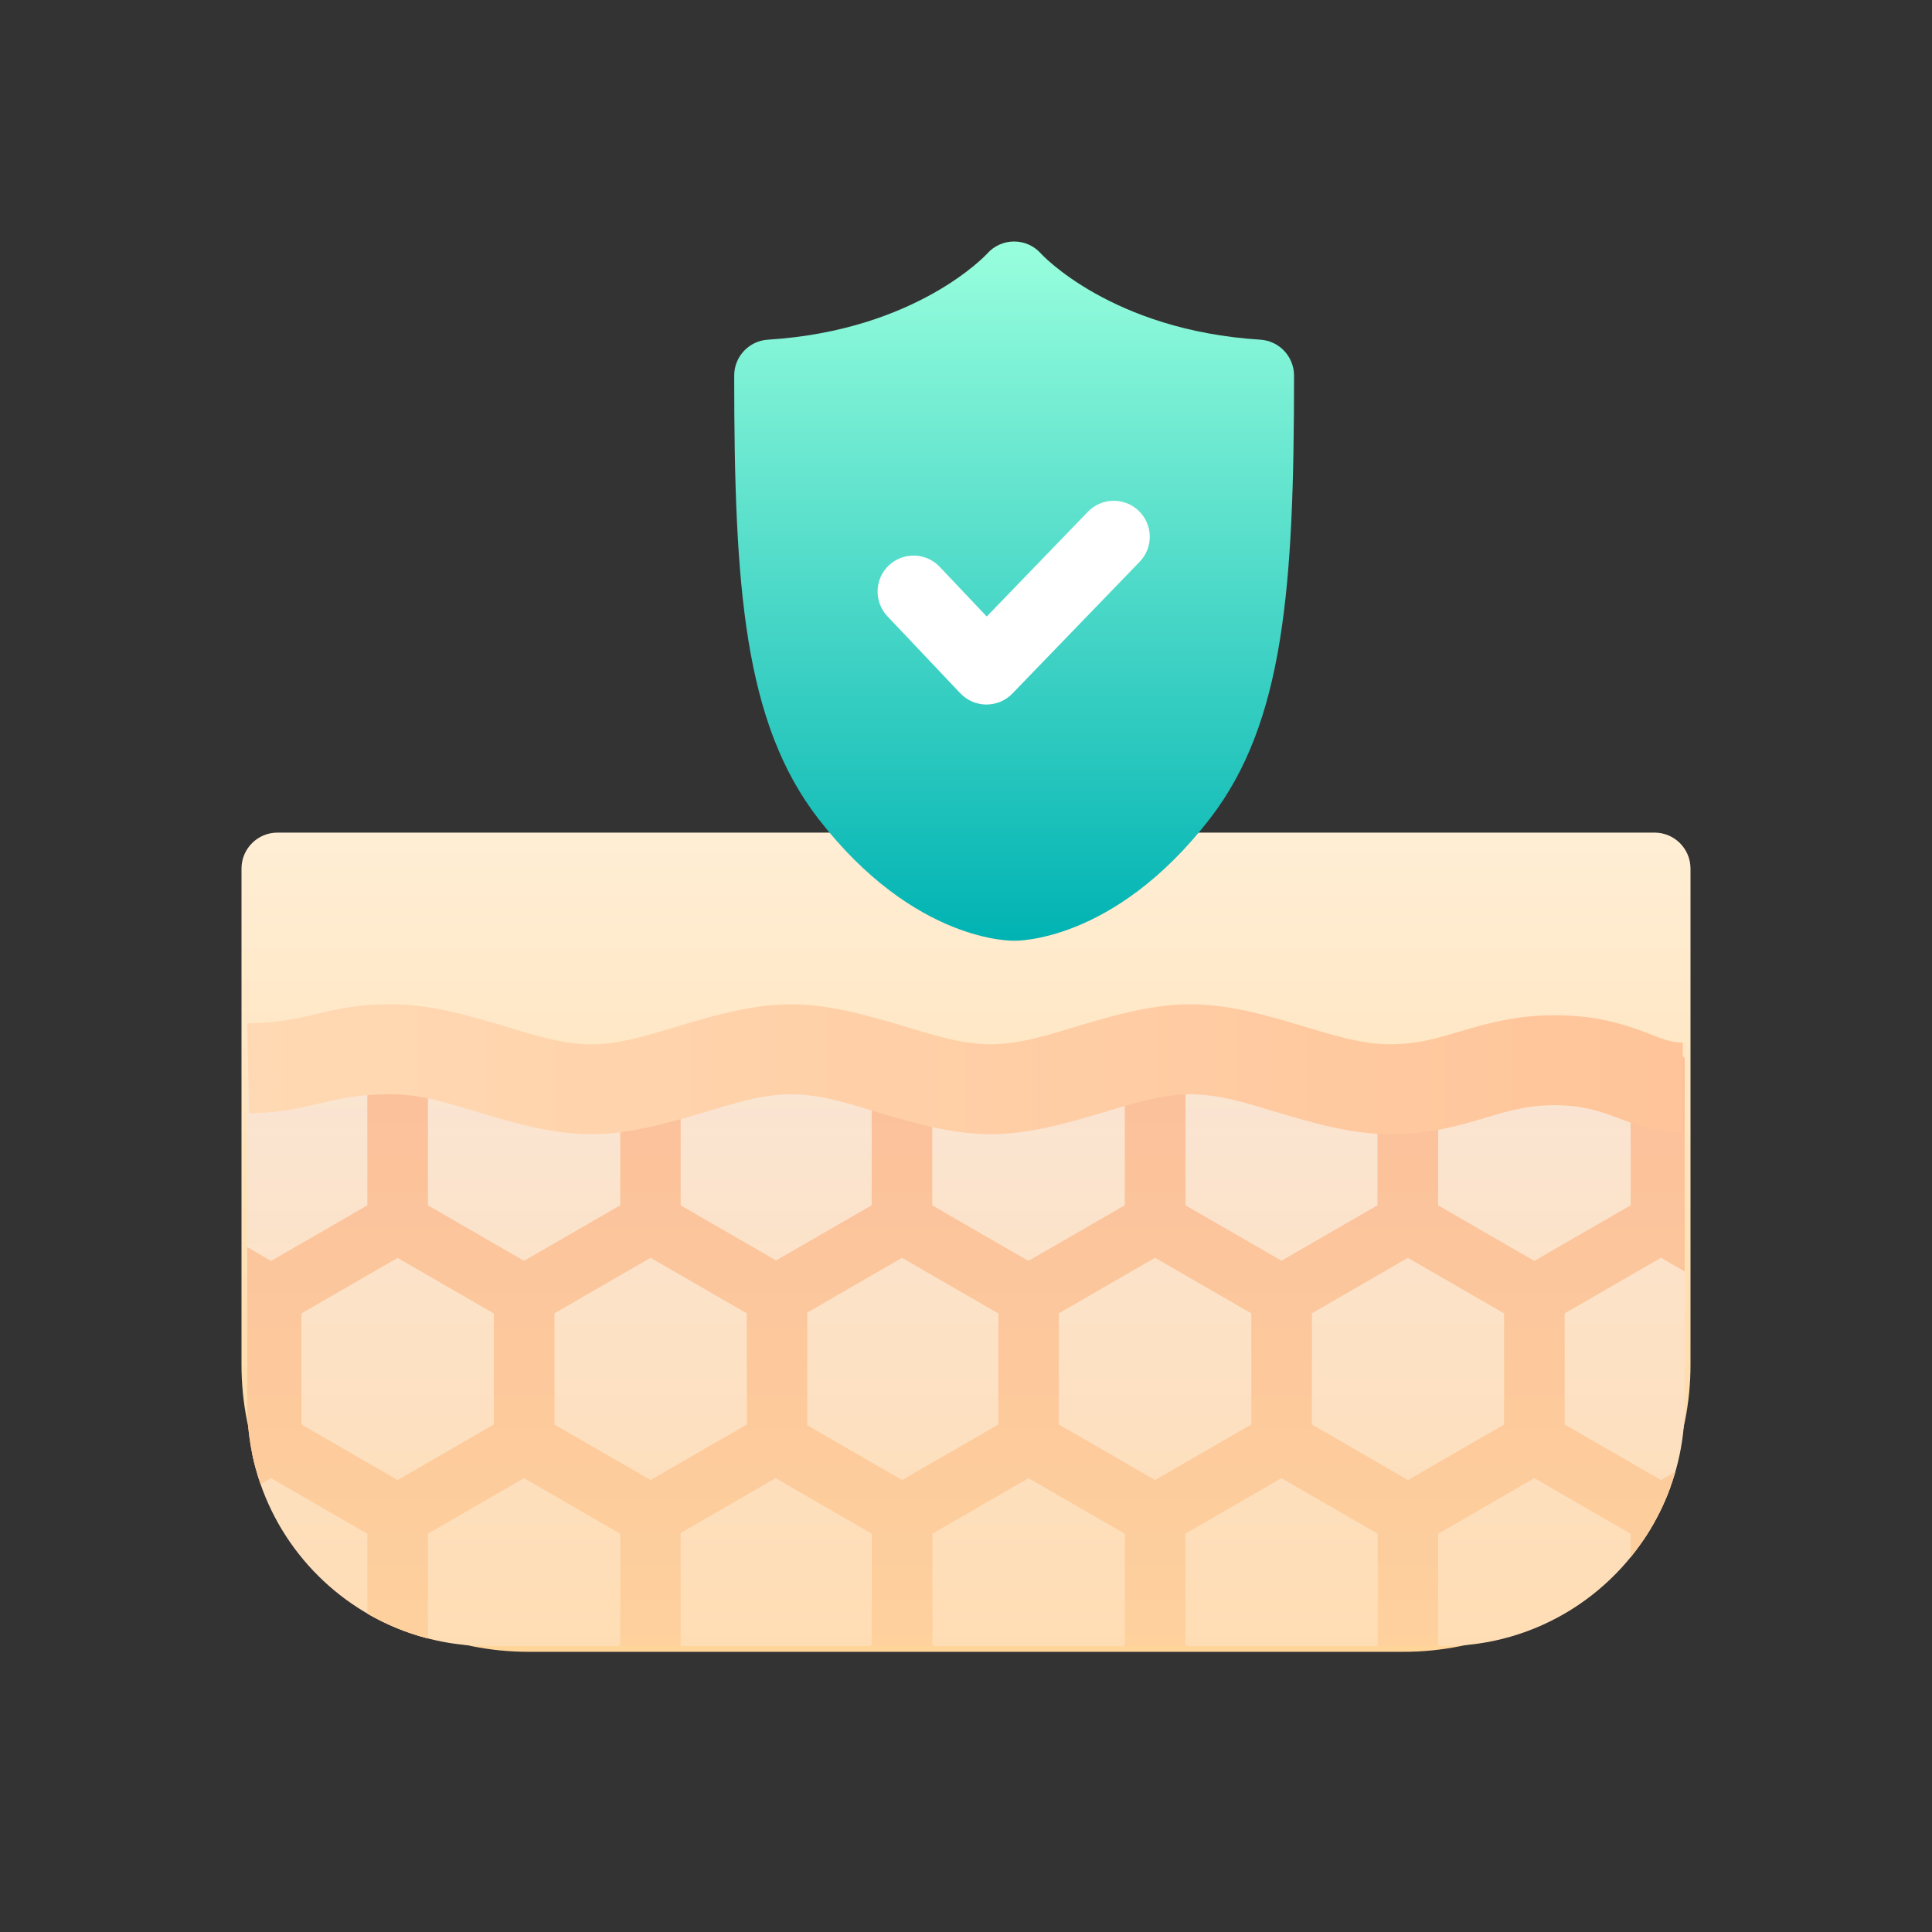 <svg width="48" height="48" viewBox="0 0 48 48" fill="none" xmlns="http://www.w3.org/2000/svg">
<rect x="0" y="0" width="48" height="48" fill="#333333" stroke="none"/>
<path fill-rule="evenodd" clip-rule="evenodd" d="M6.894 20.686C6.4 20.686 6 21.086 6 21.58V33.909C6 35.8 6.751 37.613 8.089 38.95C9.425 40.288 11.239 41.039 13.13 41.039H34.87C36.761 41.039 38.575 40.288 39.912 38.95C41.249 37.613 42 35.8 42 33.909C42 28.516 42 21.58 42 21.58C42 21.086 41.6 20.686 41.106 20.686H6.894Z" fill="url(#paint0_linear_28_11376)"/>
<path fill-rule="evenodd" clip-rule="evenodd" d="M9.879 30.382L13.021 32.196V35.824L9.879 37.638L6.737 35.824V32.196L9.879 30.382Z" fill="url(#paint1_linear_28_11376)"/>
<path fill-rule="evenodd" clip-rule="evenodd" d="M19.269 26.102L22.411 26.752V30.38L19.269 32.194L16.127 30.38V26.752L19.269 26.102Z" fill="url(#paint2_linear_28_11376)"/>
<path fill-rule="evenodd" clip-rule="evenodd" d="M22.787 26.102H15.752C15.52 26.236 15.377 26.484 15.377 26.752V30.38C15.377 30.648 15.52 30.896 15.752 31.03L18.894 32.844C19.126 32.978 19.412 32.978 19.645 32.844L22.787 31.03C23.019 30.896 23.162 30.648 23.162 30.38V26.752C23.162 26.484 23.019 26.236 22.787 26.102ZM16.878 27.186H21.661V29.947L19.269 31.328L16.878 29.947V27.186Z" fill="#FBB191"/>
<path fill-rule="evenodd" clip-rule="evenodd" d="M22.413 30.382L25.555 32.196V35.824L22.413 37.638L19.271 35.824V32.196L22.413 30.382Z" fill="url(#paint3_linear_28_11376)"/>
<path fill-rule="evenodd" clip-rule="evenodd" d="M22.788 29.732C22.556 29.598 22.27 29.598 22.038 29.732L18.896 31.546C18.664 31.68 18.52 31.928 18.52 32.196V35.824C18.52 36.092 18.664 36.34 18.896 36.474L22.038 38.288C22.27 38.422 22.556 38.422 22.788 38.288L25.93 36.474C26.163 36.34 26.306 36.092 26.306 35.824V32.196C26.306 31.928 26.163 31.68 25.93 31.546L22.788 29.732ZM22.413 31.249L24.805 32.63V35.391L22.413 36.771L20.022 35.391V32.63L22.413 31.249Z" fill="url(#paint4_linear_28_11376)"/>
<path fill-rule="evenodd" clip-rule="evenodd" d="M28.695 26.752H34.979V30.38L31.837 32.194L28.695 30.38V26.752Z" fill="url(#paint5_linear_28_11376)"/>
<path fill-rule="evenodd" clip-rule="evenodd" d="M35.354 26.102H28.32C28.088 26.236 27.945 26.484 27.945 26.752V30.38C27.945 30.648 28.088 30.896 28.32 31.03L31.462 32.844C31.694 32.978 31.98 32.978 32.213 32.844L35.354 31.03C35.587 30.896 35.73 30.648 35.73 30.38V26.752C35.73 26.484 35.587 26.236 35.354 26.102ZM29.446 27.186H34.229V29.947L31.837 31.328L29.446 29.947V27.186Z" fill="#FBB191"/>
<path fill-rule="evenodd" clip-rule="evenodd" d="M34.981 30.382L38.123 32.196V35.824L34.981 37.638L31.839 35.824V32.196L34.981 30.382Z" fill="url(#paint6_linear_28_11376)"/>
<path fill-rule="evenodd" clip-rule="evenodd" d="M35.357 29.732C35.125 29.598 34.839 29.598 34.606 29.732L31.464 31.546C31.232 31.68 31.089 31.928 31.089 32.196V35.824C31.089 36.092 31.232 36.34 31.464 36.474L34.606 38.288C34.839 38.422 35.125 38.422 35.357 38.288L38.499 36.474C38.731 36.34 38.874 36.092 38.874 35.824V32.196C38.874 31.928 38.731 31.68 38.499 31.546L35.357 29.732ZM34.982 31.249L37.373 32.63V35.391L34.982 36.771L32.59 35.391V32.63L34.982 31.249Z" fill="url(#paint7_linear_28_11376)"/>
<path fill-rule="evenodd" clip-rule="evenodd" d="M13.019 26.565L16.161 26.752V30.38L13.019 32.194L9.877 30.38V26.752L13.019 26.565Z" fill="url(#paint8_linear_28_11376)"/>
<path fill-rule="evenodd" clip-rule="evenodd" d="M16.536 26.102H9.501C9.269 26.236 9.126 26.484 9.126 26.752V30.38C9.126 30.648 9.269 30.896 9.501 31.03L12.643 32.844C12.876 32.978 13.162 32.978 13.394 32.844L16.536 31.03C16.768 30.896 16.911 30.648 16.911 30.38V26.752C16.911 26.484 16.768 26.236 16.536 26.102ZM13.019 27.062L15.41 27.186V29.947L13.019 31.328L10.627 29.947V27.186L13.019 27.062Z" fill="url(#paint9_linear_28_11376)"/>
<path fill-rule="evenodd" clip-rule="evenodd" d="M16.163 30.382L19.305 32.196V35.824L16.163 37.638L13.021 35.824V32.196L16.163 30.382Z" fill="url(#paint10_linear_28_11376)"/>
<path fill-rule="evenodd" clip-rule="evenodd" d="M16.538 29.732C16.306 29.598 16.02 29.598 15.788 29.732L12.646 31.546C12.413 31.68 12.27 31.928 12.27 32.196V35.824C12.27 36.092 12.413 36.34 12.646 36.474L15.788 38.288C16.02 38.422 16.306 38.422 16.538 38.288L19.68 36.474C19.913 36.34 20.056 36.092 20.056 35.824V32.196C20.056 31.928 19.913 31.68 19.68 31.546L16.538 29.732ZM16.163 31.249L18.554 32.63V35.391L16.163 36.771C16.163 36.771 13.772 35.391 13.772 35.391V32.63L16.163 31.249Z" fill="url(#paint11_linear_28_11376)"/>
<path fill-rule="evenodd" clip-rule="evenodd" d="M22.411 26.752H28.696V30.38L25.553 32.194L22.411 30.38V26.752Z" fill="url(#paint12_linear_28_11376)"/>
<path fill-rule="evenodd" clip-rule="evenodd" d="M29.07 26.102H22.036C21.804 26.236 21.661 26.484 21.661 26.752V30.38C21.661 30.648 21.804 30.896 22.036 31.03L25.178 32.844C25.41 32.978 25.696 32.978 25.928 32.844L29.07 31.03C29.303 30.896 29.446 30.648 29.446 30.38V26.752C29.446 26.484 29.303 26.236 29.07 26.102ZM23.162 27.186H27.945V29.947L25.553 31.328L23.162 29.947V27.186Z" fill="url(#paint13_linear_28_11376)"/>
<path fill-rule="evenodd" clip-rule="evenodd" d="M28.698 30.382L31.839 32.196V35.824L28.698 37.638L25.555 35.824V32.196L28.698 30.382Z" fill="url(#paint14_linear_28_11376)"/>
<path fill-rule="evenodd" clip-rule="evenodd" d="M29.073 29.732C28.84 29.598 28.554 29.598 28.322 29.732L25.18 31.546C24.948 31.68 24.805 31.928 24.805 32.196V35.824C24.805 36.092 24.948 36.34 25.18 36.474L28.322 38.288C28.554 38.422 28.84 38.422 29.073 38.288L32.215 36.474C32.447 36.34 32.59 36.092 32.59 35.824V32.196C32.59 31.928 32.447 31.68 32.215 31.546L29.073 29.732ZM28.697 31.249L31.089 32.63V35.391L28.697 36.771L26.306 35.391V32.63L28.697 31.249Z" fill="url(#paint15_linear_28_11376)"/>
<path fill-rule="evenodd" clip-rule="evenodd" d="M34.98 26.752H41.264V30.38L38.121 32.194L34.98 30.38V26.752Z" fill="url(#paint16_linear_28_11376)"/>
<path fill-rule="evenodd" clip-rule="evenodd" d="M6.143 31.737V34.908C6.143 35.447 6.215 35.97 6.348 36.466C6.352 36.469 6.357 36.472 6.361 36.474L9.504 38.288C9.736 38.422 10.022 38.422 10.254 38.288L13.396 36.474C13.629 36.34 13.772 36.092 13.772 35.824V32.196C13.772 31.928 13.629 31.68 13.396 31.546L10.254 29.732C10.022 29.598 9.736 29.598 9.504 29.732L6.361 31.546C6.276 31.596 6.202 31.661 6.143 31.737ZM9.879 31.249L12.27 32.63V35.391L9.879 36.771L7.488 35.391V32.63L9.879 31.249Z" fill="url(#paint17_linear_28_11376)"/>
<path fill-rule="evenodd" clip-rule="evenodd" d="M41.857 30.84V26.293C41.798 26.217 41.724 26.152 41.638 26.102H34.604C34.372 26.236 34.228 26.484 34.228 26.752V30.38C34.228 30.648 34.372 30.896 34.604 31.03L37.746 32.844C37.978 32.978 38.264 32.978 38.496 32.844L41.638 31.03C41.724 30.981 41.798 30.916 41.857 30.84ZM35.73 27.186H40.513V29.947L38.121 31.328L35.73 29.947V27.186Z" fill="url(#paint18_linear_28_11376)"/>
<path fill-rule="evenodd" clip-rule="evenodd" d="M41.857 30.723V34.908C41.857 35.88 41.625 36.797 41.215 37.609L38.123 35.824V32.196L41.265 30.382L41.857 30.723Z" fill="url(#paint19_linear_28_11376)"/>
<path fill-rule="evenodd" clip-rule="evenodd" d="M40.834 38.256L37.748 36.474C37.516 36.34 37.373 36.092 37.373 35.824V32.196C37.373 31.928 37.516 31.68 37.748 31.546L40.89 29.732C41.122 29.598 41.408 29.598 41.641 29.732L41.857 29.857V31.59L41.265 31.249L38.874 32.63V35.391L41.265 36.771L41.625 36.564C41.45 37.173 41.181 37.743 40.834 38.256Z" fill="url(#paint20_linear_28_11376)"/>
<path fill-rule="evenodd" clip-rule="evenodd" d="M41.201 37.636C40.209 39.571 38.194 40.896 35.87 40.896H34.98V37.672L38.121 35.858L41.201 37.636Z" fill="url(#paint21_linear_28_11376)"/>
<path fill-rule="evenodd" clip-rule="evenodd" d="M34.228 40.896V37.672C34.228 37.404 34.372 37.156 34.604 37.022L37.746 35.208C37.978 35.074 38.264 35.074 38.496 35.208L41.502 36.943C41.271 37.583 40.934 38.172 40.513 38.689V38.106L38.121 36.725L35.73 38.106V40.867L35.779 40.896H34.228Z" fill="url(#paint22_linear_28_11376)"/>
<path fill-rule="evenodd" clip-rule="evenodd" d="M28.695 40.896V37.672L31.837 35.858L34.979 37.672V40.896H28.695Z" fill="url(#paint23_linear_28_11376)"/>
<path fill-rule="evenodd" clip-rule="evenodd" d="M27.945 40.896V37.672C27.945 37.404 28.088 37.156 28.32 37.022L31.462 35.208C31.694 35.074 31.98 35.074 32.213 35.208L35.354 37.022C35.587 37.156 35.73 37.404 35.73 37.672V40.896H34.179L34.229 40.867V38.106L31.837 36.725L29.446 38.106V40.867L29.495 40.896H27.945Z" fill="url(#paint24_linear_28_11376)"/>
<path fill-rule="evenodd" clip-rule="evenodd" d="M22.411 40.896V37.672L25.553 35.858L28.696 37.672V40.896H22.411Z" fill="url(#paint25_linear_28_11376)"/>
<path fill-rule="evenodd" clip-rule="evenodd" d="M16.127 40.896V37.672L19.269 35.858L22.411 37.672V40.896H16.127Z" fill="url(#paint26_linear_28_11376)"/>
<path fill-rule="evenodd" clip-rule="evenodd" d="M21.661 40.896V37.672C21.661 37.404 21.804 37.156 22.036 37.022L25.178 35.208C25.41 35.074 25.696 35.074 25.928 35.208L29.07 37.022C29.303 37.156 29.446 37.404 29.446 37.672V40.896H27.895L27.945 40.867V38.106L25.553 36.725L23.162 38.106V40.867L23.211 40.896H21.661Z" fill="url(#paint27_linear_28_11376)"/>
<path fill-rule="evenodd" clip-rule="evenodd" d="M15.377 40.896V37.672C15.377 37.404 15.52 37.156 15.752 37.022L18.894 35.208C19.126 35.074 19.412 35.074 19.645 35.208L22.787 37.022C23.019 37.156 23.162 37.404 23.162 37.672V40.896H21.611L21.661 40.867V38.106L19.269 36.725L16.878 38.106V40.867L16.927 40.896H15.377Z" fill="url(#paint28_linear_28_11376)"/>
<path fill-rule="evenodd" clip-rule="evenodd" d="M9.877 40.457V37.672L13.019 35.858L16.161 37.672V40.896H12.131C11.333 40.896 10.572 40.74 9.877 40.457Z" fill="url(#paint29_linear_28_11376)"/>
<path fill-rule="evenodd" clip-rule="evenodd" d="M9.126 40.088V37.672C9.126 37.404 9.269 37.156 9.501 37.022L12.643 35.208C12.876 35.074 13.162 35.074 13.394 35.208L16.536 37.022C16.768 37.156 16.911 37.404 16.911 37.672V40.896H15.361L15.41 40.867V38.106L13.019 36.725L10.627 38.106V40.705C10.094 40.568 9.59 40.358 9.126 40.088Z" fill="url(#paint30_linear_28_11376)"/>
<path fill-rule="evenodd" clip-rule="evenodd" d="M6.268 36.128L6.735 35.858L9.877 37.672V40.457C8.052 39.715 6.675 38.099 6.268 36.128Z" fill="url(#paint31_linear_28_11376)"/>
<path fill-rule="evenodd" clip-rule="evenodd" d="M6.158 35.325L6.359 35.208C6.592 35.074 6.878 35.074 7.11 35.208L10.252 37.022C10.484 37.156 10.627 37.404 10.627 37.672V40.705C10.095 40.568 9.591 40.358 9.126 40.088V38.106L6.735 36.725L6.474 36.876C6.303 36.385 6.195 35.864 6.158 35.325Z" fill="url(#paint32_linear_28_11376)"/>
<path fill-rule="evenodd" clip-rule="evenodd" d="M6.143 26.854L6.735 26.513L9.877 26.752V30.38L6.735 32.194L6.143 31.853V26.854Z" fill="url(#paint33_linear_28_11376)"/>
<path fill-rule="evenodd" clip-rule="evenodd" d="M9.126 27.186L10.252 26.102C10.484 26.236 10.627 26.484 10.627 26.752V30.38C10.627 30.648 10.484 30.896 10.252 31.03L7.11 32.844C6.878 32.978 6.592 32.978 6.359 32.844L6.143 32.72V30.986L6.735 31.328L9.126 29.947V27.186Z" fill="url(#paint34_linear_28_11376)"/>
<path fill-rule="evenodd" clip-rule="evenodd" d="M6.186 27.66C7.812 27.63 8.085 27.186 9.729 27.186C10.45 27.186 11.167 27.419 11.888 27.636C12.821 27.916 13.757 28.179 14.69 28.179C15.623 28.179 16.559 27.916 17.492 27.636C18.213 27.419 18.931 27.186 19.652 27.186C20.373 27.186 21.09 27.419 21.811 27.636C22.744 27.916 23.68 28.179 24.613 28.179C25.547 28.179 26.483 27.916 27.416 27.636C28.137 27.419 28.854 27.186 29.575 27.186C30.296 27.186 31.014 27.419 31.734 27.636C32.667 27.916 33.604 28.179 34.537 28.179C35.492 28.179 36.195 27.981 36.896 27.773C37.41 27.62 37.921 27.458 38.62 27.458C39.429 27.458 39.899 27.666 40.327 27.825C40.799 28.001 41.242 28.134 41.793 28.138L41.81 25.903C41.438 25.9 41.167 25.752 40.832 25.629C40.274 25.424 39.621 25.224 38.62 25.224C37.665 25.224 36.962 25.422 36.261 25.63C35.747 25.783 35.235 25.945 34.537 25.945C33.816 25.945 33.098 25.712 32.377 25.495C31.444 25.215 30.508 24.951 29.575 24.951C28.642 24.951 27.706 25.215 26.773 25.495C26.052 25.712 25.334 25.945 24.613 25.945C23.892 25.945 23.175 25.712 22.454 25.495C21.521 25.215 20.585 24.951 19.652 24.951C18.719 24.951 17.783 25.215 16.85 25.495C16.129 25.712 15.411 25.945 14.69 25.945C13.969 25.945 13.252 25.712 12.531 25.495C11.598 25.215 10.662 24.951 9.729 24.951C8.065 24.951 7.789 25.395 6.143 25.426L6.186 27.66Z" fill="url(#paint35_linear_28_11376)"/>
<path d="M25.195 23.372C25.195 23.372 27.659 23.45 30.061 20.338C31.902 17.955 32.15 14.602 32.15 9.331C32.15 8.859 31.782 8.468 31.311 8.439C27.607 8.209 25.865 6.303 25.865 6.303C25.696 6.11 25.451 6 25.195 6C24.939 6 24.694 6.11 24.525 6.303C24.525 6.303 22.784 8.209 19.08 8.439C18.608 8.468 18.241 8.859 18.241 9.331C18.241 14.602 18.489 17.955 20.329 20.338C22.732 23.45 25.195 23.372 25.195 23.372H25.195Z" fill="url(#paint36_linear_28_11376)"/>
<path fill-rule="evenodd" clip-rule="evenodd" d="M22.048 15.312L23.859 17.225C24.027 17.402 24.26 17.503 24.504 17.504C24.748 17.505 24.982 17.407 25.152 17.231L28.315 13.957C28.658 13.602 28.648 13.036 28.293 12.693C27.938 12.35 27.372 12.36 27.029 12.714L24.515 15.317L23.346 14.082C23.007 13.724 22.441 13.709 22.082 14.048C21.724 14.387 21.709 14.953 22.048 15.312Z" fill="white"/>
<defs>
<linearGradient id="paint0_linear_28_11376" x1="24" y1="41.039" x2="24" y2="20.686" gradientUnits="userSpaceOnUse">
<stop stop-color="#FFD59A"/>
<stop offset="1" stop-color="#FFEED5"/>
</linearGradient>
<linearGradient id="paint1_linear_28_11376" x1="24.87" y1="26.634" x2="24.87" y2="40.896" gradientUnits="userSpaceOnUse">
<stop stop-color="#FAE5D3"/>
<stop offset="1" stop-color="#FFDDB4"/>
</linearGradient>
<linearGradient id="paint2_linear_28_11376" x1="24.87" y1="26.634" x2="24.87" y2="40.896" gradientUnits="userSpaceOnUse">
<stop stop-color="#FAE5D3"/>
<stop offset="1" stop-color="#FFDDB4"/>
</linearGradient>
<linearGradient id="paint3_linear_28_11376" x1="24.87" y1="26.634" x2="24.87" y2="40.896" gradientUnits="userSpaceOnUse">
<stop stop-color="#FAE5D3"/>
<stop offset="1" stop-color="#FFDDB4"/>
</linearGradient>
<linearGradient id="paint4_linear_28_11376" x1="24.502" y1="41.882" x2="24.502" y2="25.796" gradientUnits="userSpaceOnUse">
<stop stop-color="#FED29D"/>
<stop offset="1" stop-color="#FBBF9B"/>
</linearGradient>
<linearGradient id="paint5_linear_28_11376" x1="24.87" y1="26.634" x2="24.87" y2="40.895" gradientUnits="userSpaceOnUse">
<stop stop-color="#FAE5D3"/>
<stop offset="1" stop-color="#FFDDB4"/>
</linearGradient>
<linearGradient id="paint6_linear_28_11376" x1="24.87" y1="26.634" x2="24.87" y2="40.896" gradientUnits="userSpaceOnUse">
<stop stop-color="#FAE5D3"/>
<stop offset="1" stop-color="#FFDDB4"/>
</linearGradient>
<linearGradient id="paint7_linear_28_11376" x1="24.502" y1="41.882" x2="24.502" y2="25.796" gradientUnits="userSpaceOnUse">
<stop stop-color="#FED29D"/>
<stop offset="1" stop-color="#FBBF9B"/>
</linearGradient>
<linearGradient id="paint8_linear_28_11376" x1="24.87" y1="26.634" x2="24.87" y2="40.896" gradientUnits="userSpaceOnUse">
<stop stop-color="#FAE5D3"/>
<stop offset="1" stop-color="#FFDDB4"/>
</linearGradient>
<linearGradient id="paint9_linear_28_11376" x1="24.502" y1="41.882" x2="24.502" y2="25.796" gradientUnits="userSpaceOnUse">
<stop stop-color="#FED29D"/>
<stop offset="1" stop-color="#FBBF9B"/>
</linearGradient>
<linearGradient id="paint10_linear_28_11376" x1="24.87" y1="26.634" x2="24.87" y2="40.896" gradientUnits="userSpaceOnUse">
<stop stop-color="#FAE5D3"/>
<stop offset="1" stop-color="#FFDDB4"/>
</linearGradient>
<linearGradient id="paint11_linear_28_11376" x1="24.502" y1="41.882" x2="24.502" y2="25.796" gradientUnits="userSpaceOnUse">
<stop stop-color="#FED29D"/>
<stop offset="1" stop-color="#FBBF9B"/>
</linearGradient>
<linearGradient id="paint12_linear_28_11376" x1="24.871" y1="26.634" x2="24.871" y2="40.895" gradientUnits="userSpaceOnUse">
<stop stop-color="#FAE5D3"/>
<stop offset="1" stop-color="#FFDDB4"/>
</linearGradient>
<linearGradient id="paint13_linear_28_11376" x1="24.502" y1="41.882" x2="24.502" y2="25.796" gradientUnits="userSpaceOnUse">
<stop stop-color="#FED29D"/>
<stop offset="1" stop-color="#FBBF9B"/>
</linearGradient>
<linearGradient id="paint14_linear_28_11376" x1="24.87" y1="26.634" x2="24.87" y2="40.896" gradientUnits="userSpaceOnUse">
<stop stop-color="#FAE5D3"/>
<stop offset="1" stop-color="#FFDDB4"/>
</linearGradient>
<linearGradient id="paint15_linear_28_11376" x1="24.502" y1="41.882" x2="24.502" y2="25.796" gradientUnits="userSpaceOnUse">
<stop stop-color="#FED29D"/>
<stop offset="1" stop-color="#FBBF9B"/>
</linearGradient>
<linearGradient id="paint16_linear_28_11376" x1="24.871" y1="26.634" x2="24.871" y2="40.895" gradientUnits="userSpaceOnUse">
<stop stop-color="#FAE5D3"/>
<stop offset="1" stop-color="#FFDDB4"/>
</linearGradient>
<linearGradient id="paint17_linear_28_11376" x1="24.502" y1="41.882" x2="24.502" y2="25.796" gradientUnits="userSpaceOnUse">
<stop stop-color="#FED29D"/>
<stop offset="1" stop-color="#FBBF9B"/>
</linearGradient>
<linearGradient id="paint18_linear_28_11376" x1="24.502" y1="41.882" x2="24.502" y2="25.796" gradientUnits="userSpaceOnUse">
<stop stop-color="#FED29D"/>
<stop offset="1" stop-color="#FBBF9B"/>
</linearGradient>
<linearGradient id="paint19_linear_28_11376" x1="24.87" y1="26.634" x2="24.87" y2="40.896" gradientUnits="userSpaceOnUse">
<stop stop-color="#FAE5D3"/>
<stop offset="1" stop-color="#FFDDB4"/>
</linearGradient>
<linearGradient id="paint20_linear_28_11376" x1="24.502" y1="41.882" x2="24.502" y2="25.796" gradientUnits="userSpaceOnUse">
<stop stop-color="#FED29D"/>
<stop offset="1" stop-color="#FBBF9B"/>
</linearGradient>
<linearGradient id="paint21_linear_28_11376" x1="24.871" y1="26.634" x2="24.871" y2="40.896" gradientUnits="userSpaceOnUse">
<stop stop-color="#FAE5D3"/>
<stop offset="1" stop-color="#FFDDB4"/>
</linearGradient>
<linearGradient id="paint22_linear_28_11376" x1="24.502" y1="41.882" x2="24.502" y2="25.796" gradientUnits="userSpaceOnUse">
<stop stop-color="#FED29D"/>
<stop offset="1" stop-color="#FBBF9B"/>
</linearGradient>
<linearGradient id="paint23_linear_28_11376" x1="24.87" y1="26.634" x2="24.87" y2="40.896" gradientUnits="userSpaceOnUse">
<stop stop-color="#FAE5D3"/>
<stop offset="1" stop-color="#FFDDB4"/>
</linearGradient>
<linearGradient id="paint24_linear_28_11376" x1="24.502" y1="41.882" x2="24.502" y2="25.796" gradientUnits="userSpaceOnUse">
<stop stop-color="#FED29D"/>
<stop offset="1" stop-color="#FBBF9B"/>
</linearGradient>
<linearGradient id="paint25_linear_28_11376" x1="24.871" y1="26.634" x2="24.871" y2="40.896" gradientUnits="userSpaceOnUse">
<stop stop-color="#FAE5D3"/>
<stop offset="1" stop-color="#FFDDB4"/>
</linearGradient>
<linearGradient id="paint26_linear_28_11376" x1="24.87" y1="26.634" x2="24.87" y2="40.896" gradientUnits="userSpaceOnUse">
<stop stop-color="#FAE5D3"/>
<stop offset="1" stop-color="#FFDDB4"/>
</linearGradient>
<linearGradient id="paint27_linear_28_11376" x1="24.502" y1="41.882" x2="24.502" y2="25.796" gradientUnits="userSpaceOnUse">
<stop stop-color="#FED29D"/>
<stop offset="1" stop-color="#FBBF9B"/>
</linearGradient>
<linearGradient id="paint28_linear_28_11376" x1="24.502" y1="41.882" x2="24.502" y2="25.796" gradientUnits="userSpaceOnUse">
<stop stop-color="#FED29D"/>
<stop offset="1" stop-color="#FBBF9B"/>
</linearGradient>
<linearGradient id="paint29_linear_28_11376" x1="24.87" y1="26.634" x2="24.87" y2="40.896" gradientUnits="userSpaceOnUse">
<stop stop-color="#FAE5D3"/>
<stop offset="1" stop-color="#FFDDB4"/>
</linearGradient>
<linearGradient id="paint30_linear_28_11376" x1="24.502" y1="41.882" x2="24.502" y2="25.796" gradientUnits="userSpaceOnUse">
<stop stop-color="#FED29D"/>
<stop offset="1" stop-color="#FBBF9B"/>
</linearGradient>
<linearGradient id="paint31_linear_28_11376" x1="24.87" y1="26.634" x2="24.87" y2="40.896" gradientUnits="userSpaceOnUse">
<stop stop-color="#FAE5D3"/>
<stop offset="1" stop-color="#FFDDB4"/>
</linearGradient>
<linearGradient id="paint32_linear_28_11376" x1="24.502" y1="41.882" x2="24.502" y2="25.796" gradientUnits="userSpaceOnUse">
<stop stop-color="#FED29D"/>
<stop offset="1" stop-color="#FBBF9B"/>
</linearGradient>
<linearGradient id="paint33_linear_28_11376" x1="24.87" y1="26.634" x2="24.87" y2="40.896" gradientUnits="userSpaceOnUse">
<stop stop-color="#FAE5D3"/>
<stop offset="1" stop-color="#FFDDB4"/>
</linearGradient>
<linearGradient id="paint34_linear_28_11376" x1="24.502" y1="41.882" x2="24.502" y2="25.796" gradientUnits="userSpaceOnUse">
<stop stop-color="#FED29D"/>
<stop offset="1" stop-color="#FBBF9B"/>
</linearGradient>
<linearGradient id="paint35_linear_28_11376" x1="6.143" y1="26.565" x2="41.81" y2="26.565" gradientUnits="userSpaceOnUse">
<stop stop-color="#FFD9B3"/>
<stop offset="1" stop-color="#FFC499"/>
</linearGradient>
<linearGradient id="paint36_linear_28_11376" x1="25.195" y1="23.372" x2="25.195" y2="6" gradientUnits="userSpaceOnUse">
<stop stop-color="#00B3B3"/>
<stop offset="1" stop-color="#99FFDD"/>
</linearGradient>
</defs>
</svg>
